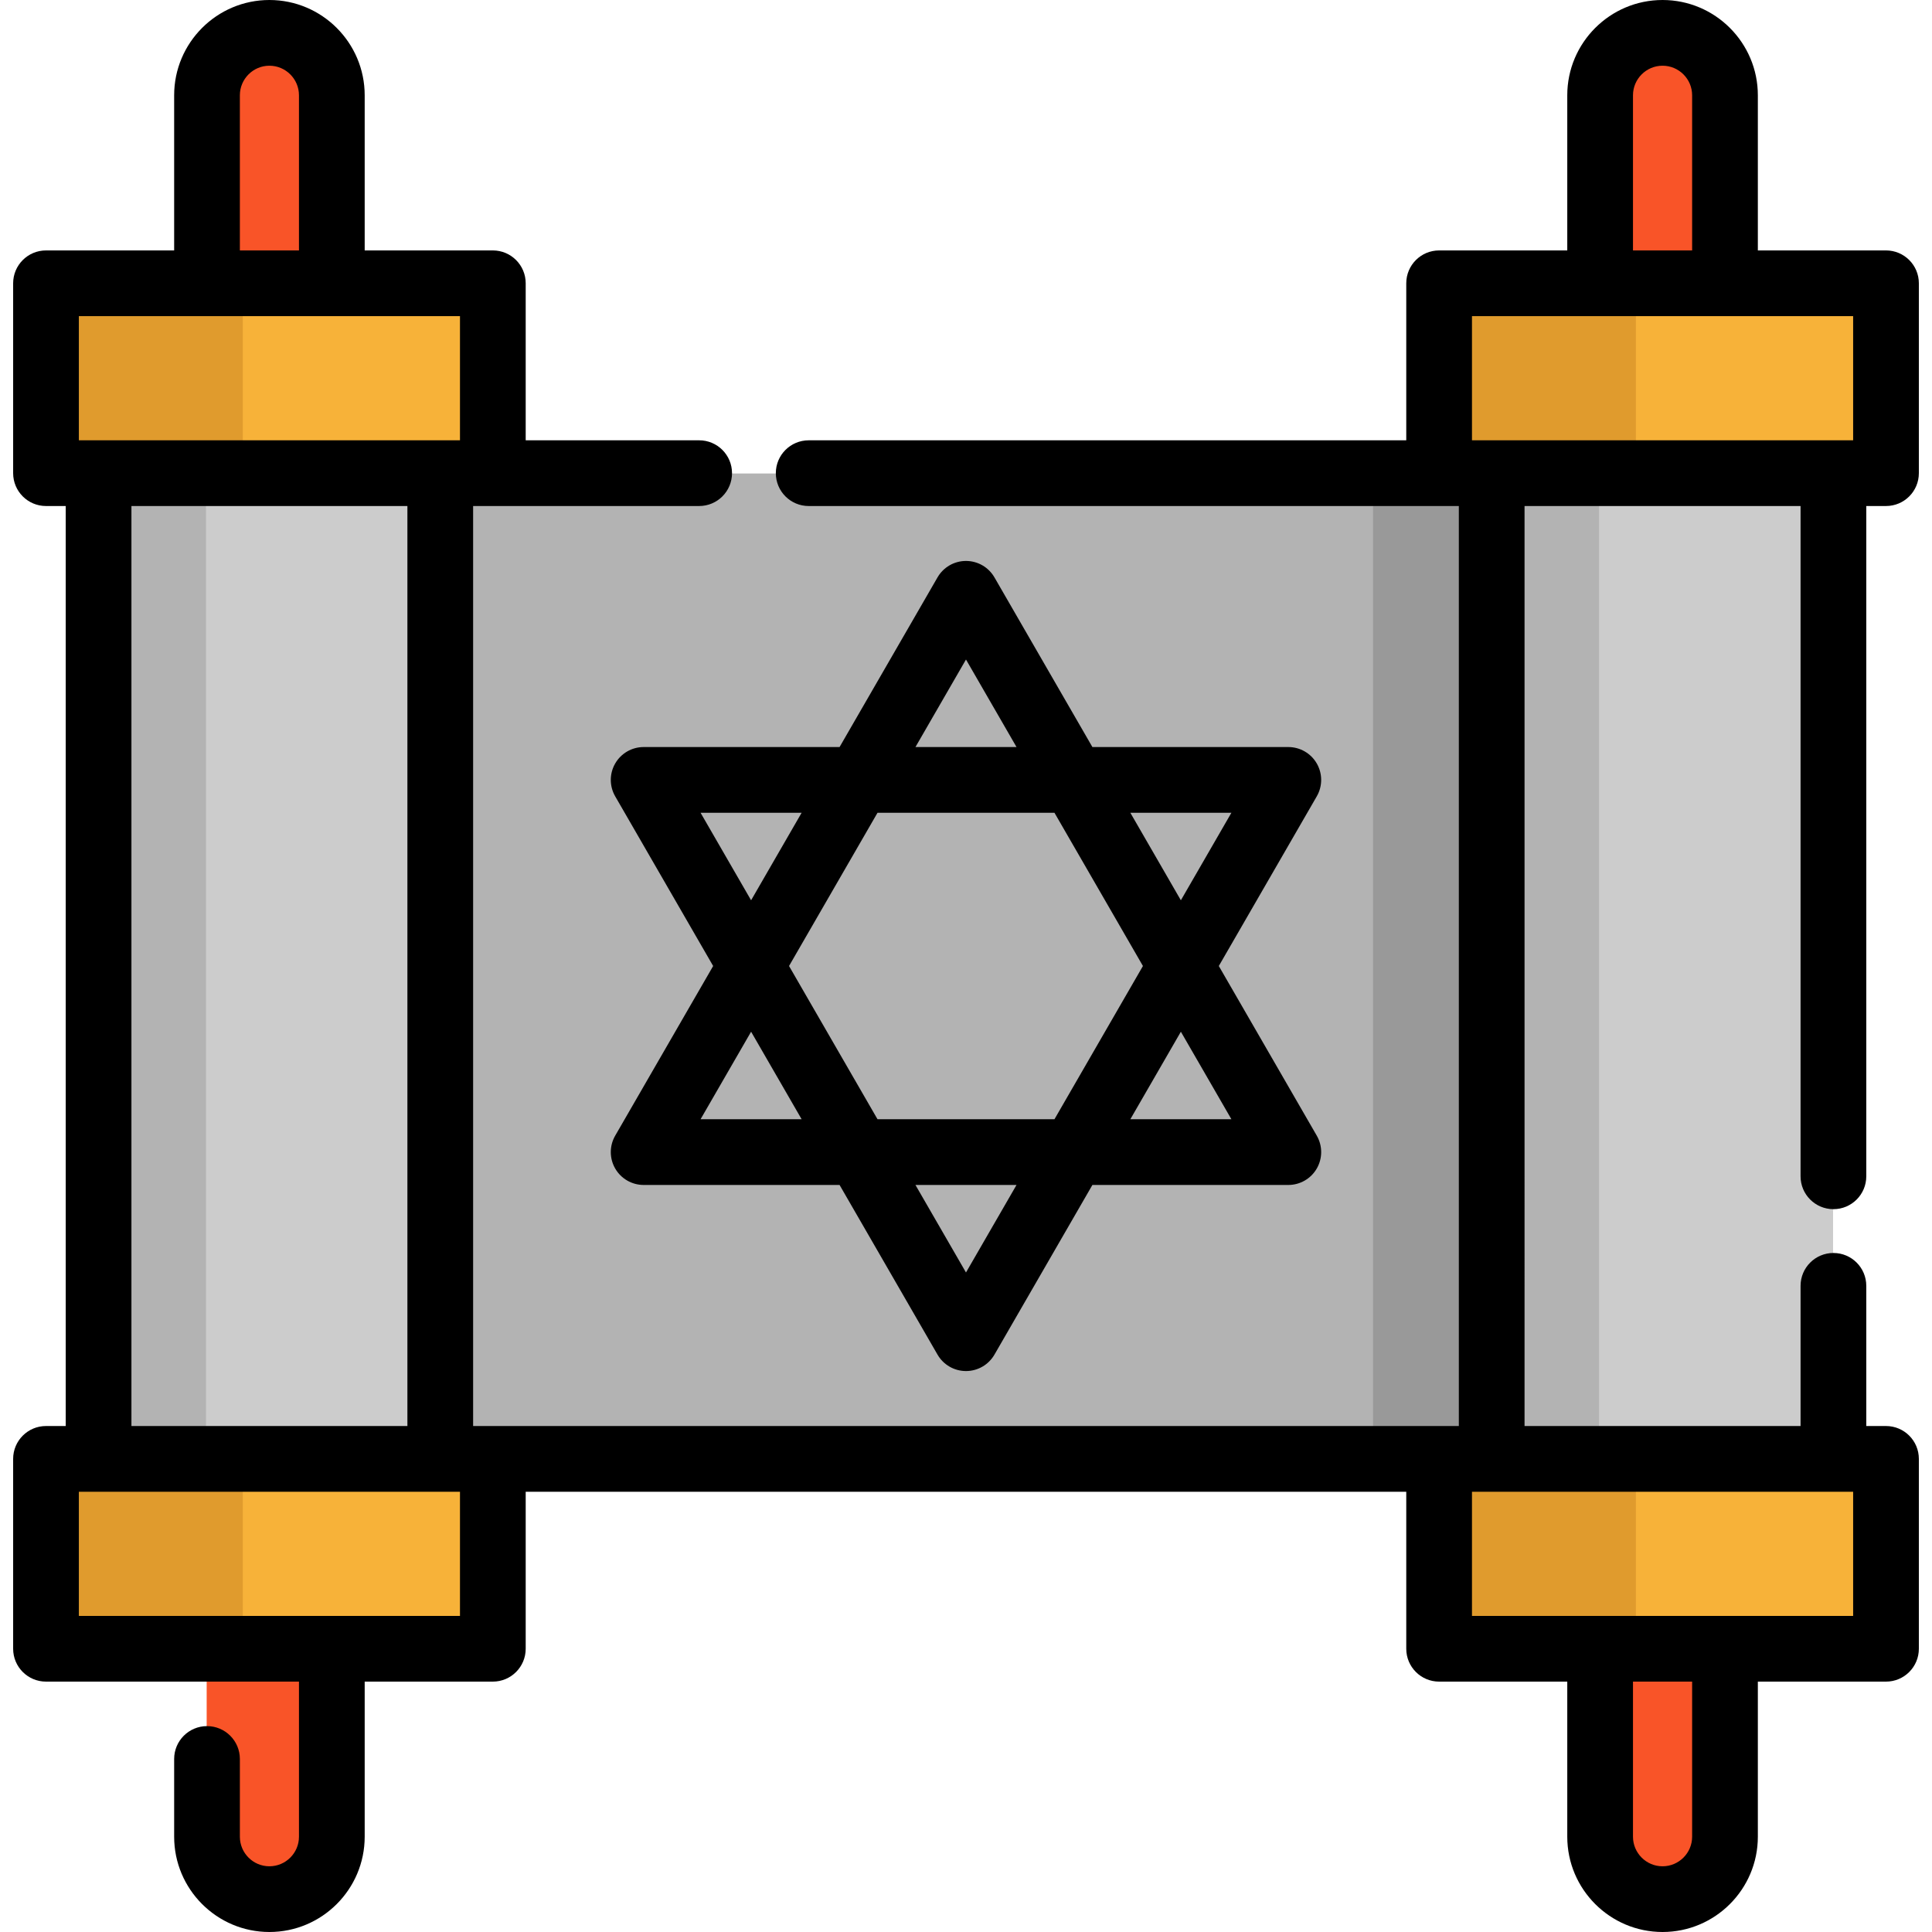 <?xml version="1.0" encoding="iso-8859-1"?>
<!-- Uploaded to: SVG Repo, www.svgrepo.com, Generator: SVG Repo Mixer Tools -->
<svg version="1.1" id="Layer_1" xmlns="http://www.w3.org/2000/svg" xmlns:xlink="http://www.w3.org/1999/xlink" 
	 viewBox="0 0 512 512" xml:space="preserve">
<polygon style="fill:#B3B3B3;" points="435.969,125.479 435.969,386.704 417.962,386.704 93.847,386.704 75.84,386.704 
	75.84,125.479 93.847,125.479 417.962,125.479 "/>
<rect x="395.221" y="125.475" style="fill:#CCCCCC;" width="90.562" height="261.225"/>
<g>
	<path style="fill:#F95428;" d="M457.05,437.024v49.809c0,9.137-7.408,16.545-16.545,16.545c-9.137,0-16.545-7.408-16.545-16.545
		v-49.809H457.05z"/>
	<path style="fill:#F95428;" d="M87.847,25.339v49.821H54.769V25.339c0-9.137,7.408-16.545,16.533-16.545
		C80.44,8.794,87.847,16.201,87.847,25.339z"/>
	<path style="fill:#F95428;" d="M457.05,25.339v49.821h-33.09V25.339c0-9.137,7.408-16.545,16.545-16.545
		C449.642,8.794,457.05,16.201,457.05,25.339z"/>
	<path style="fill:#F95428;" d="M87.847,437.024v49.809c0,9.137-7.407,16.545-16.545,16.545c-9.126,0-16.533-7.408-16.533-16.545
		v-49.809H87.847z"/>
</g>
<g>
	<polygon style="fill:#F7B239;" points="130.516,386.704 130.516,437.024 87.847,437.024 54.769,437.024 12.1,437.024 12.1,386.704 
		26.033,386.704 116.583,386.704 	"/>
	<polygon style="fill:#F7B239;" points="499.718,386.704 499.718,437.024 457.05,437.024 423.96,437.024 381.291,437.024 
		381.291,386.704 395.224,386.704 485.786,386.704 	"/>
	<polygon style="fill:#F7B239;" points="499.718,75.159 499.718,125.479 485.786,125.479 395.224,125.479 381.291,125.479 
		381.291,75.159 423.96,75.159 457.05,75.159 	"/>
	<polygon style="fill:#F7B239;" points="130.516,75.159 130.516,125.479 116.583,125.479 26.033,125.479 12.1,125.479 12.1,75.159 
		54.769,75.159 87.847,75.159 	"/>
</g>
<g>
	<polygon style="fill:#E09B2D;" points="64.34,386.704 64.34,437.024 45.517,437.024 30.925,437.024 12.1,437.024 12.1,386.704 
		18.247,386.704 58.193,386.704 	"/>
	<polygon style="fill:#E09B2D;" points="64.34,75.159 64.34,125.479 58.193,125.479 18.247,125.479 12.1,125.479 12.1,75.159 
		30.925,75.159 45.517,75.159 	"/>
	<polygon style="fill:#E09B2D;" points="433.53,386.704 433.53,437.024 414.707,437.024 400.115,437.024 381.291,437.024 
		381.291,386.704 387.438,386.704 427.384,386.704 	"/>
	<polygon style="fill:#E09B2D;" points="433.53,75.159 433.53,125.479 427.384,125.479 387.438,125.479 381.291,125.479 
		381.291,75.159 400.115,75.159 414.707,75.159 	"/>
</g>
<rect x="26.033" y="125.475" style="fill:#CCCCCC;" width="90.55" height="261.225"/>
<g>
	<rect x="26.033" y="125.475" style="fill:#B3B3B3;" width="28.549" height="261.225"/>
	<rect x="395.221" y="125.475" style="fill:#B3B3B3;" width="28.549" height="261.225"/>
</g>
<polygon style="fill:#999999;" points="395.224,125.479 395.224,386.704 393.656,386.704 365.443,386.704 363.875,386.704 
	363.875,125.479 365.443,125.479 393.656,125.479 "/>
<path d="M485.876,320.442c4.81,0,8.708-3.899,8.708-8.708V134.101h5.225c4.81,0,8.708-3.899,8.708-8.708v-50.32
	c0-4.809-3.898-8.708-8.708-8.708h-33.961V25.253C465.848,11.328,454.52,0,440.595,0c-13.924,0-25.253,11.328-25.253,25.253v41.113
	h-33.961c-4.81,0-8.708,3.899-8.708,8.708v41.612H214.31c-4.809,0-8.708,3.899-8.708,8.708s3.899,8.708,8.708,8.708h172.296V377.91
	H125.382V134.101h59.902c4.809,0,8.708-3.899,8.708-8.708s-3.899-8.708-8.708-8.708h-45.969V75.074c0-4.809-3.899-8.708-8.708-8.708
	H96.646V25.253C96.646,11.328,85.317,0,71.393,0C57.474,0,46.152,11.328,46.152,25.253v41.113H12.191
	c-4.809,0-8.708,3.899-8.708,8.708v50.32c0,4.809,3.899,8.708,8.708,8.708h5.225V377.91h-5.225c-4.809,0-8.708,3.899-8.708,8.708
	v50.32c0,4.809,3.899,8.708,8.708,8.708H79.23v41.101c0,4.321-3.516,7.837-7.837,7.837c-4.316,0-7.825-3.516-7.825-7.837v-20.601
	c0-4.809-3.899-8.708-8.708-8.708s-8.708,3.899-8.708,8.708v20.601c0,13.924,11.323,25.253,25.241,25.253
	c13.924,0,25.253-11.328,25.253-25.253v-41.101h0.587h33.373c4.809,0,8.708-3.899,8.708-8.708v-41.612h233.359v41.612
	c0,4.809,3.898,8.708,8.708,8.708h33.961v41.101c0,13.924,11.328,25.253,25.253,25.253s25.253-11.328,25.253-25.253v-41.101h33.961
	c4.81,0,8.708-3.899,8.708-8.708v-50.32c0-4.809-3.898-8.708-8.708-8.708h-5.225v-37.15c0-4.809-3.898-8.708-8.708-8.708
	s-8.708,3.899-8.708,8.708v37.15h-73.146V134.101h73.146v177.633C477.168,316.543,481.067,320.442,485.876,320.442z M63.567,25.253
	c0-4.321,3.51-7.837,7.825-7.837c4.321,0,7.837,3.516,7.837,7.837v41.113H63.567V25.253z M121.899,428.23h-101v-32.904h101V428.23z
	 M34.831,377.91V134.101h73.135V377.91H34.831z M121.899,116.686h-101V83.781h101V116.686z M432.758,25.253
	c0-4.321,3.516-7.837,7.837-7.837s7.837,3.516,7.837,7.837v41.113h-15.674V25.253z M448.432,486.747
	c0,4.321-3.516,7.837-7.837,7.837s-7.837-3.516-7.837-7.837v-41.101h15.674V486.747z M491.101,395.326v32.904H390.09v-32.904
	H491.101z M390.09,116.686V83.781h101.011v32.904H390.09z"/>
<path d="M348.958,202.329c-1.556-2.694-4.429-4.354-7.541-4.354h-51.92l-25.96-44.965c-1.556-2.694-4.431-4.354-7.542-4.354
	c-3.112,0-5.985,1.66-7.541,4.354l-25.96,44.965h-51.92c-3.112,0-5.985,1.66-7.541,4.354c-1.556,2.694-1.556,6.014,0,8.708
	l25.96,44.964l-25.96,44.964c-1.556,2.694-1.556,6.014,0,8.708c1.556,2.694,4.429,4.354,7.541,4.354h51.921l25.96,44.964
	c1.556,2.694,4.429,4.354,7.541,4.354c3.11,0,5.986-1.66,7.542-4.354l25.96-44.964h51.92c3.112,0,5.985-1.66,7.541-4.354
	c1.556-2.694,1.556-6.014,0-8.708l-25.96-44.964l25.96-44.964C350.514,208.342,350.514,205.023,348.958,202.329z M255.996,174.78
	l13.392,23.195h-26.783L255.996,174.78z M279.443,215.391l23.446,40.61l-23.446,40.61H232.55l-23.446-40.61l23.446-40.61H279.443z
	 M185.657,215.391h26.783l-13.392,23.194L185.657,215.391z M185.657,296.611l13.392-23.195l13.392,23.195H185.657z M255.996,337.221
	l-13.392-23.194h26.783L255.996,337.221z M326.335,296.611h-26.783l13.392-23.194L326.335,296.611z M312.944,238.585l-13.392-23.194
	h26.783L312.944,238.585z"/>
</svg>
